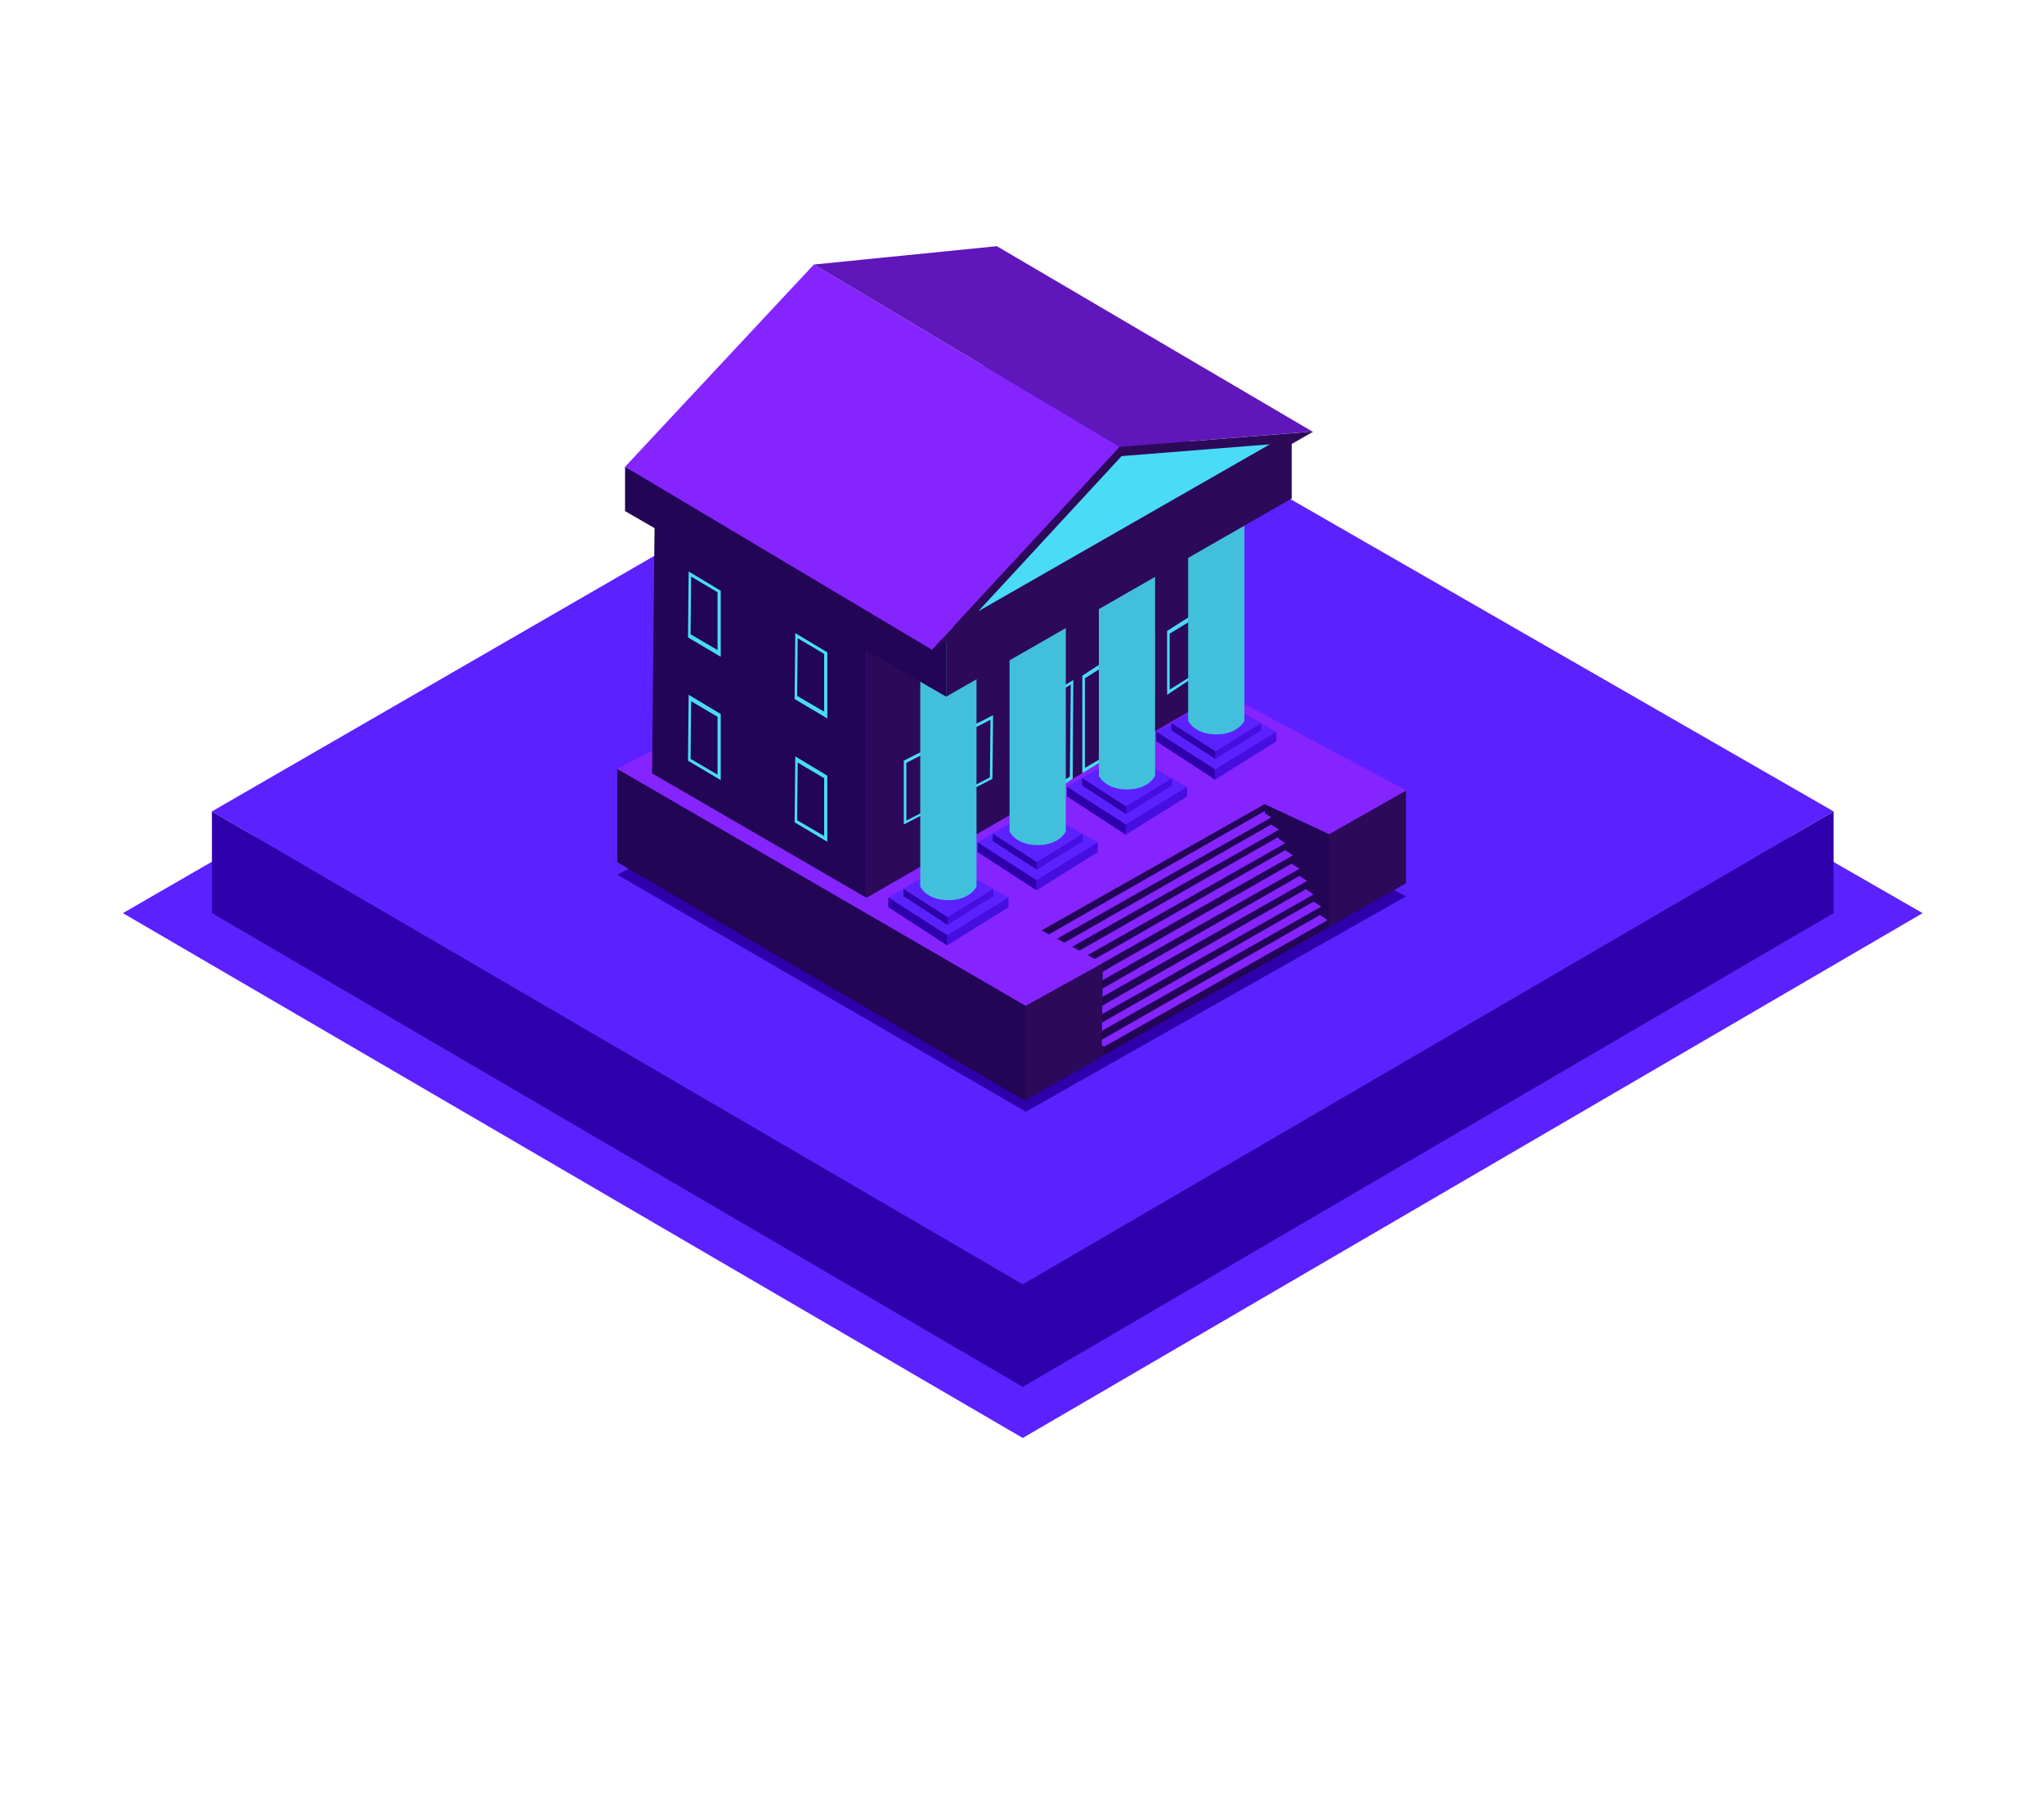 <svg width="632" height="561" viewBox="0 0 632 561" fill="none" xmlns="http://www.w3.org/2000/svg">
<g filter="url(#filter0_f_425_10783)">
<path d="M38 282.381L315.597 122.009L594.472 282.381L316.236 444.685L38 282.381Z" fill="#5C21FF"/>
</g>
<path d="M65.529 282.381L315.661 137.876L566.944 282.381L316.237 428.627L65.529 282.381Z" fill="#8524FF"/>
<path d="M65.529 250.92L316.237 396.92V428.873L65.529 282.381V250.92Z" fill="#2E00AC"/>
<path d="M566.943 250.92L316.236 396.92V428.873L566.943 282.381V250.92Z" fill="#2E00AC"/>
<path d="M65.529 250.92L315.661 106.415L566.944 250.92L316.237 397.166L65.529 250.92Z" fill="#5C21FF"/>
<g filter="url(#filter1_f_425_10783)">
<path d="M307.645 209.285L434.735 277.199L317.189 343.795L190.881 270.495L307.645 209.285Z" fill="#2E00AC"/>
</g>
<path d="M190.881 266.619L317.189 340.546L317.189 311.029L190.881 237.73L190.881 266.619Z" fill="#220555"/>
<path d="M434.725 273.156L316.98 340.275L316.98 310.957L434.725 244.464V273.156Z" fill="#2C0959"/>
<path d="M307.645 176.52L434.735 244.434L317.189 311.029L190.881 237.73L307.645 176.52Z" fill="#8524FF"/>
<path d="M391.051 251.781V248.687L410.909 257.937V286.731L391.051 251.781Z" fill="#220555"/>
<path d="M410.51 284.547V286.731L341.404 326.248V323.666L410.51 284.547Z" fill="#220555"/>
<path d="M410.512 284.547L408.129 282.958L339.023 322.475L341.406 323.666L410.512 284.547Z" fill="#8524FF"/>
<path d="M408.525 280.376V282.561L339.42 322.078V319.496L408.525 280.376Z" fill="#220555"/>
<path d="M408.525 280.376L406.142 278.788L337.037 318.305L339.42 319.496L408.525 280.376Z" fill="#8524FF"/>
<path d="M406.142 276.603V278.788L337.037 318.305V315.723L406.142 276.603Z" fill="#220555"/>
<path d="M406.142 276.603L403.76 275.015L334.654 314.532L337.037 315.723L406.142 276.603Z" fill="#8524FF"/>
<path d="M404.156 272.433V274.618L335.051 314.135V311.553L404.156 272.433Z" fill="#220555"/>
<path d="M404.156 272.433L401.773 270.845L332.668 310.362L335.051 311.553L404.156 272.433Z" fill="#8524FF"/>
<path d="M401.773 268.66V270.845L332.668 310.362V307.78L401.773 268.66Z" fill="#220555"/>
<path d="M401.773 268.66L399.39 267.072L330.285 306.589L332.668 307.78L401.773 268.66Z" fill="#8524FF"/>
<path d="M399.787 264.49V266.675L330.682 306.192V303.61L399.787 264.49Z" fill="#220555"/>
<path d="M399.787 264.49L397.404 262.902L328.299 302.419L330.682 303.61L399.787 264.49Z" fill="#8524FF"/>
<path d="M397.404 260.717V262.902L328.299 302.419V299.837L397.404 260.717Z" fill="#220555"/>
<path d="M397.404 260.717L395.021 259.129L325.916 298.646L328.299 299.837L397.404 260.717Z" fill="#8524FF"/>
<path d="M395.418 256.547V258.731L326.312 298.248V295.667L395.418 256.547Z" fill="#220555"/>
<path d="M395.418 256.547L393.035 254.958L323.93 294.475L326.313 295.667L395.418 256.547Z" fill="#8524FF"/>
<path d="M393.035 252.774V254.958L323.93 294.475V291.894L393.035 252.774Z" fill="#220555"/>
<path d="M393.037 252.774L390.654 251.185L321.549 290.702L323.932 291.894L393.037 252.774Z" fill="#8524FF"/>
<path d="M391.051 248.604V250.788L321.945 290.305V287.724L391.051 248.604Z" fill="#220555"/>
<path d="M391.049 248.604L388.666 247.015L319.561 286.532L321.943 287.724L391.049 248.604Z" fill="#8524FF"/>
<path d="M307.647 176.52L434.737 244.434L410.908 257.937L286.002 187.839L307.647 176.52Z" fill="#8524FF"/>
<path d="M213.916 229.938L341.006 297.851L317.189 311.029L190.881 237.73L213.916 229.938Z" fill="#8524FF"/>
<path d="M340.612 326.645L341.009 297.851L317.191 311.029L317.577 339.997L340.612 326.645Z" fill="#2C0959"/>
<path d="M373.576 216.633L374.358 139.513L267.92 200.349V277.644L373.576 216.633Z" fill="#2C0959"/>
<path d="M331.676 240.842L331.874 210.278L317.18 219.278V250.391L331.676 240.842Z" fill="#4ADBF7"/>
<path d="M306.853 240.859L307.057 221.173L279.449 235.228V254.958L306.853 240.859Z" fill="#4ADBF7"/>
<path d="M306.071 240.409L306.256 222.59L280.242 235.908V253.767L306.071 240.409Z" fill="#2C0959"/>
<path d="M370.193 208.716L370.397 189.03L360.865 195.115V214.846L370.193 208.716Z" fill="#4ADBF7"/>
<path d="M370.208 207.882L370.396 190.619L361.658 195.955V213.257L370.208 207.882Z" fill="#2C0959"/>
<path d="M349.034 230.4L349.349 199.357L334.654 208.952V239.137L349.034 230.4Z" fill="#4ADBF7"/>
<path d="M349.05 229.458L349.348 200.945L335.447 209.758V237.484L349.05 229.458Z" fill="#2C0959"/>
<path d="M330.782 240.182L331.08 211.668L317.18 220.482V248.207L330.782 240.182Z" fill="#2C0959"/>
<path d="M357.5 226.228L375.7 237.901L394.661 226.228L375.7 215.891L357.5 226.228Z" fill="#5C21FF"/>
<path d="M375.699 241.088V237.901L394.66 226.228L394.66 229.26L375.699 241.088Z" fill="#470EE1"/>
<path d="M375.701 241.088V237.901L357.5 226.224L357.5 229.257L375.701 241.088Z" fill="#2E00AC"/>
<path d="M362.197 223.614L375.796 232.337L389.963 223.614L375.796 215.891L362.197 223.614Z" fill="#5C21FF"/>
<path d="M375.795 234.718V232.336L389.962 223.614L389.962 225.88L375.795 234.718Z" fill="#470EE1"/>
<path d="M375.797 234.718V232.337L362.197 223.612L362.197 225.878L375.797 234.718Z" fill="#2E00AC"/>
<path d="M367.371 142.563H384.762V222.883C384.762 222.883 382.879 227.096 376.066 227.096C369.254 227.096 367.371 222.883 367.371 222.883V142.563Z" fill="#42C0DB"/>
<path d="M329.891 243.26L348.091 254.933L367.051 243.26L348.091 232.923L329.891 243.26Z" fill="#5C21FF"/>
<path d="M348.09 258.12V254.933L367.051 243.26L367.051 246.293L348.09 258.12Z" fill="#470EE1"/>
<path d="M348.091 258.12V254.933L329.891 243.257L329.891 246.289L348.091 258.12Z" fill="#2E00AC"/>
<path d="M334.588 240.646L348.187 249.369L362.354 240.646L348.187 232.923L334.588 240.646Z" fill="#5C21FF"/>
<path d="M348.188 251.75V249.369L362.355 240.646L362.355 242.912L348.188 251.75Z" fill="#470EE1"/>
<path d="M348.187 251.75V249.369L334.588 240.644L334.588 242.91L348.187 251.75Z" fill="#2E00AC"/>
<path d="M339.762 159.595H357.152V239.915C357.152 239.915 355.27 244.128 348.457 244.128C341.644 244.128 339.762 239.915 339.762 239.915V159.595Z" fill="#42C0DB"/>
<path d="M302.277 260.471L320.477 272.144L339.438 260.471L320.477 250.134L302.277 260.471Z" fill="#5C21FF"/>
<path d="M320.479 275.332V272.145L339.439 260.471L339.439 263.504L320.479 275.332Z" fill="#470EE1"/>
<path d="M320.478 275.331V272.144L302.277 260.468L302.277 263.5L320.478 275.331Z" fill="#2E00AC"/>
<path d="M306.977 257.858L320.575 266.58L334.743 257.858L320.575 250.134L306.977 257.858Z" fill="#5C21FF"/>
<path d="M320.576 268.961V266.58L334.743 257.858L334.743 260.124L320.576 268.961Z" fill="#470EE1"/>
<path d="M320.576 268.961V266.58L306.977 257.855L306.977 260.121L320.576 268.961Z" fill="#2E00AC"/>
<path d="M312.152 176.807H329.543V257.126C329.543 257.126 327.66 261.339 320.848 261.339C314.035 261.339 312.152 257.126 312.152 257.126V176.807Z" fill="#42C0DB"/>
<path d="M274.67 277.503L292.87 289.177L311.831 277.503L292.87 267.166L274.67 277.503Z" fill="#5C21FF"/>
<path d="M292.869 292.364V289.177L311.83 277.503L311.83 280.536L292.869 292.364Z" fill="#470EE1"/>
<path d="M292.871 292.364V289.177L274.67 277.5L274.67 280.533L292.871 292.364Z" fill="#2E00AC"/>
<path d="M279.369 274.89L292.968 283.612L307.135 274.89L292.968 267.166L279.369 274.89Z" fill="#5C21FF"/>
<path d="M292.967 285.993V283.612L307.134 274.89L307.134 277.156L292.967 285.993Z" fill="#470EE1"/>
<path d="M292.969 285.993V283.612L279.369 274.887L279.369 277.153L292.969 285.993Z" fill="#2E00AC"/>
<path d="M284.543 193.839H301.934V274.158C301.934 274.158 300.051 278.371 293.238 278.371C286.425 278.371 284.543 274.158 284.543 274.158V193.839Z" fill="#42C0DB"/>
<path d="M399.39 154.165V137.13L292.555 198.165V215.441L399.39 154.165Z" fill="#2C0959"/>
<path d="M201.617 239.144L202.399 162.024L267.918 200.349V277.644L201.617 239.144Z" fill="#220555"/>
<path d="M193.266 144.35V158.052L292.555 215.441L292.555 198.165L193.266 144.35Z" fill="#220555"/>
<path d="M251.648 81.798L346.171 138.194L288.186 200.945L193.266 144.35L251.648 81.798Z" fill="#8524FF"/>
<path d="M251.648 81.798L346.172 138.194L405.745 133.429L308.225 76.129L251.648 81.798Z" fill="#5F16BB"/>
<path d="M288.186 200.945L346.17 138.194L406.141 133.429L288.186 200.945Z" fill="#2C0959"/>
<path d="M302.482 189.031L346.801 141.045L392.637 137.4L302.482 189.031Z" fill="#4ADBF7"/>
<path d="M212.727 235.244L212.933 214.846L222.854 220.803V241.247L212.727 235.244Z" fill="#4ADBF7"/>
<path d="M245.689 254.307L245.896 233.909L255.817 239.866V260.311L245.689 254.307Z" fill="#4ADBF7"/>
<path d="M246.484 253.656L246.654 235.821L254.825 240.661V258.533L246.484 253.656Z" fill="#220555"/>
<path d="M213.521 234.666L213.691 216.831L221.862 221.671V239.543L213.521 234.666Z" fill="#220555"/>
<path d="M212.727 197.117L212.933 176.719L222.854 182.676V203.12L212.727 197.117Z" fill="#4ADBF7"/>
<path d="M213.521 196.142L213.691 178.307L221.862 183.146V201.018L213.521 196.142Z" fill="#220555"/>
<path d="M245.689 216.18L245.896 195.782L255.817 201.739V222.184L245.689 216.18Z" fill="#4ADBF7"/>
<path d="M246.484 215.205L246.654 197.371L254.825 202.21V220.082L246.484 215.205Z" fill="#220555"/>
<defs>
<filter id="filter0_f_425_10783" x="0.64" y="84.648" width="631.193" height="397.397" filterUnits="userSpaceOnUse" color-interpolation-filters="sRGB">
<feFlood flood-opacity="0" result="BackgroundImageFix"/>
<feBlend mode="normal" in="SourceGraphic" in2="BackgroundImageFix" result="shape"/>
<feGaussianBlur stdDeviation="18.68" result="effect1_foregroundBlur_425_10783"/>
</filter>
<filter id="filter1_f_425_10783" x="177.378" y="195.782" width="270.86" height="161.516" filterUnits="userSpaceOnUse" color-interpolation-filters="sRGB">
<feFlood flood-opacity="0" result="BackgroundImageFix"/>
<feBlend mode="normal" in="SourceGraphic" in2="BackgroundImageFix" result="shape"/>
<feGaussianBlur stdDeviation="6.752" result="effect1_foregroundBlur_425_10783"/>
</filter>
</defs>
</svg>

